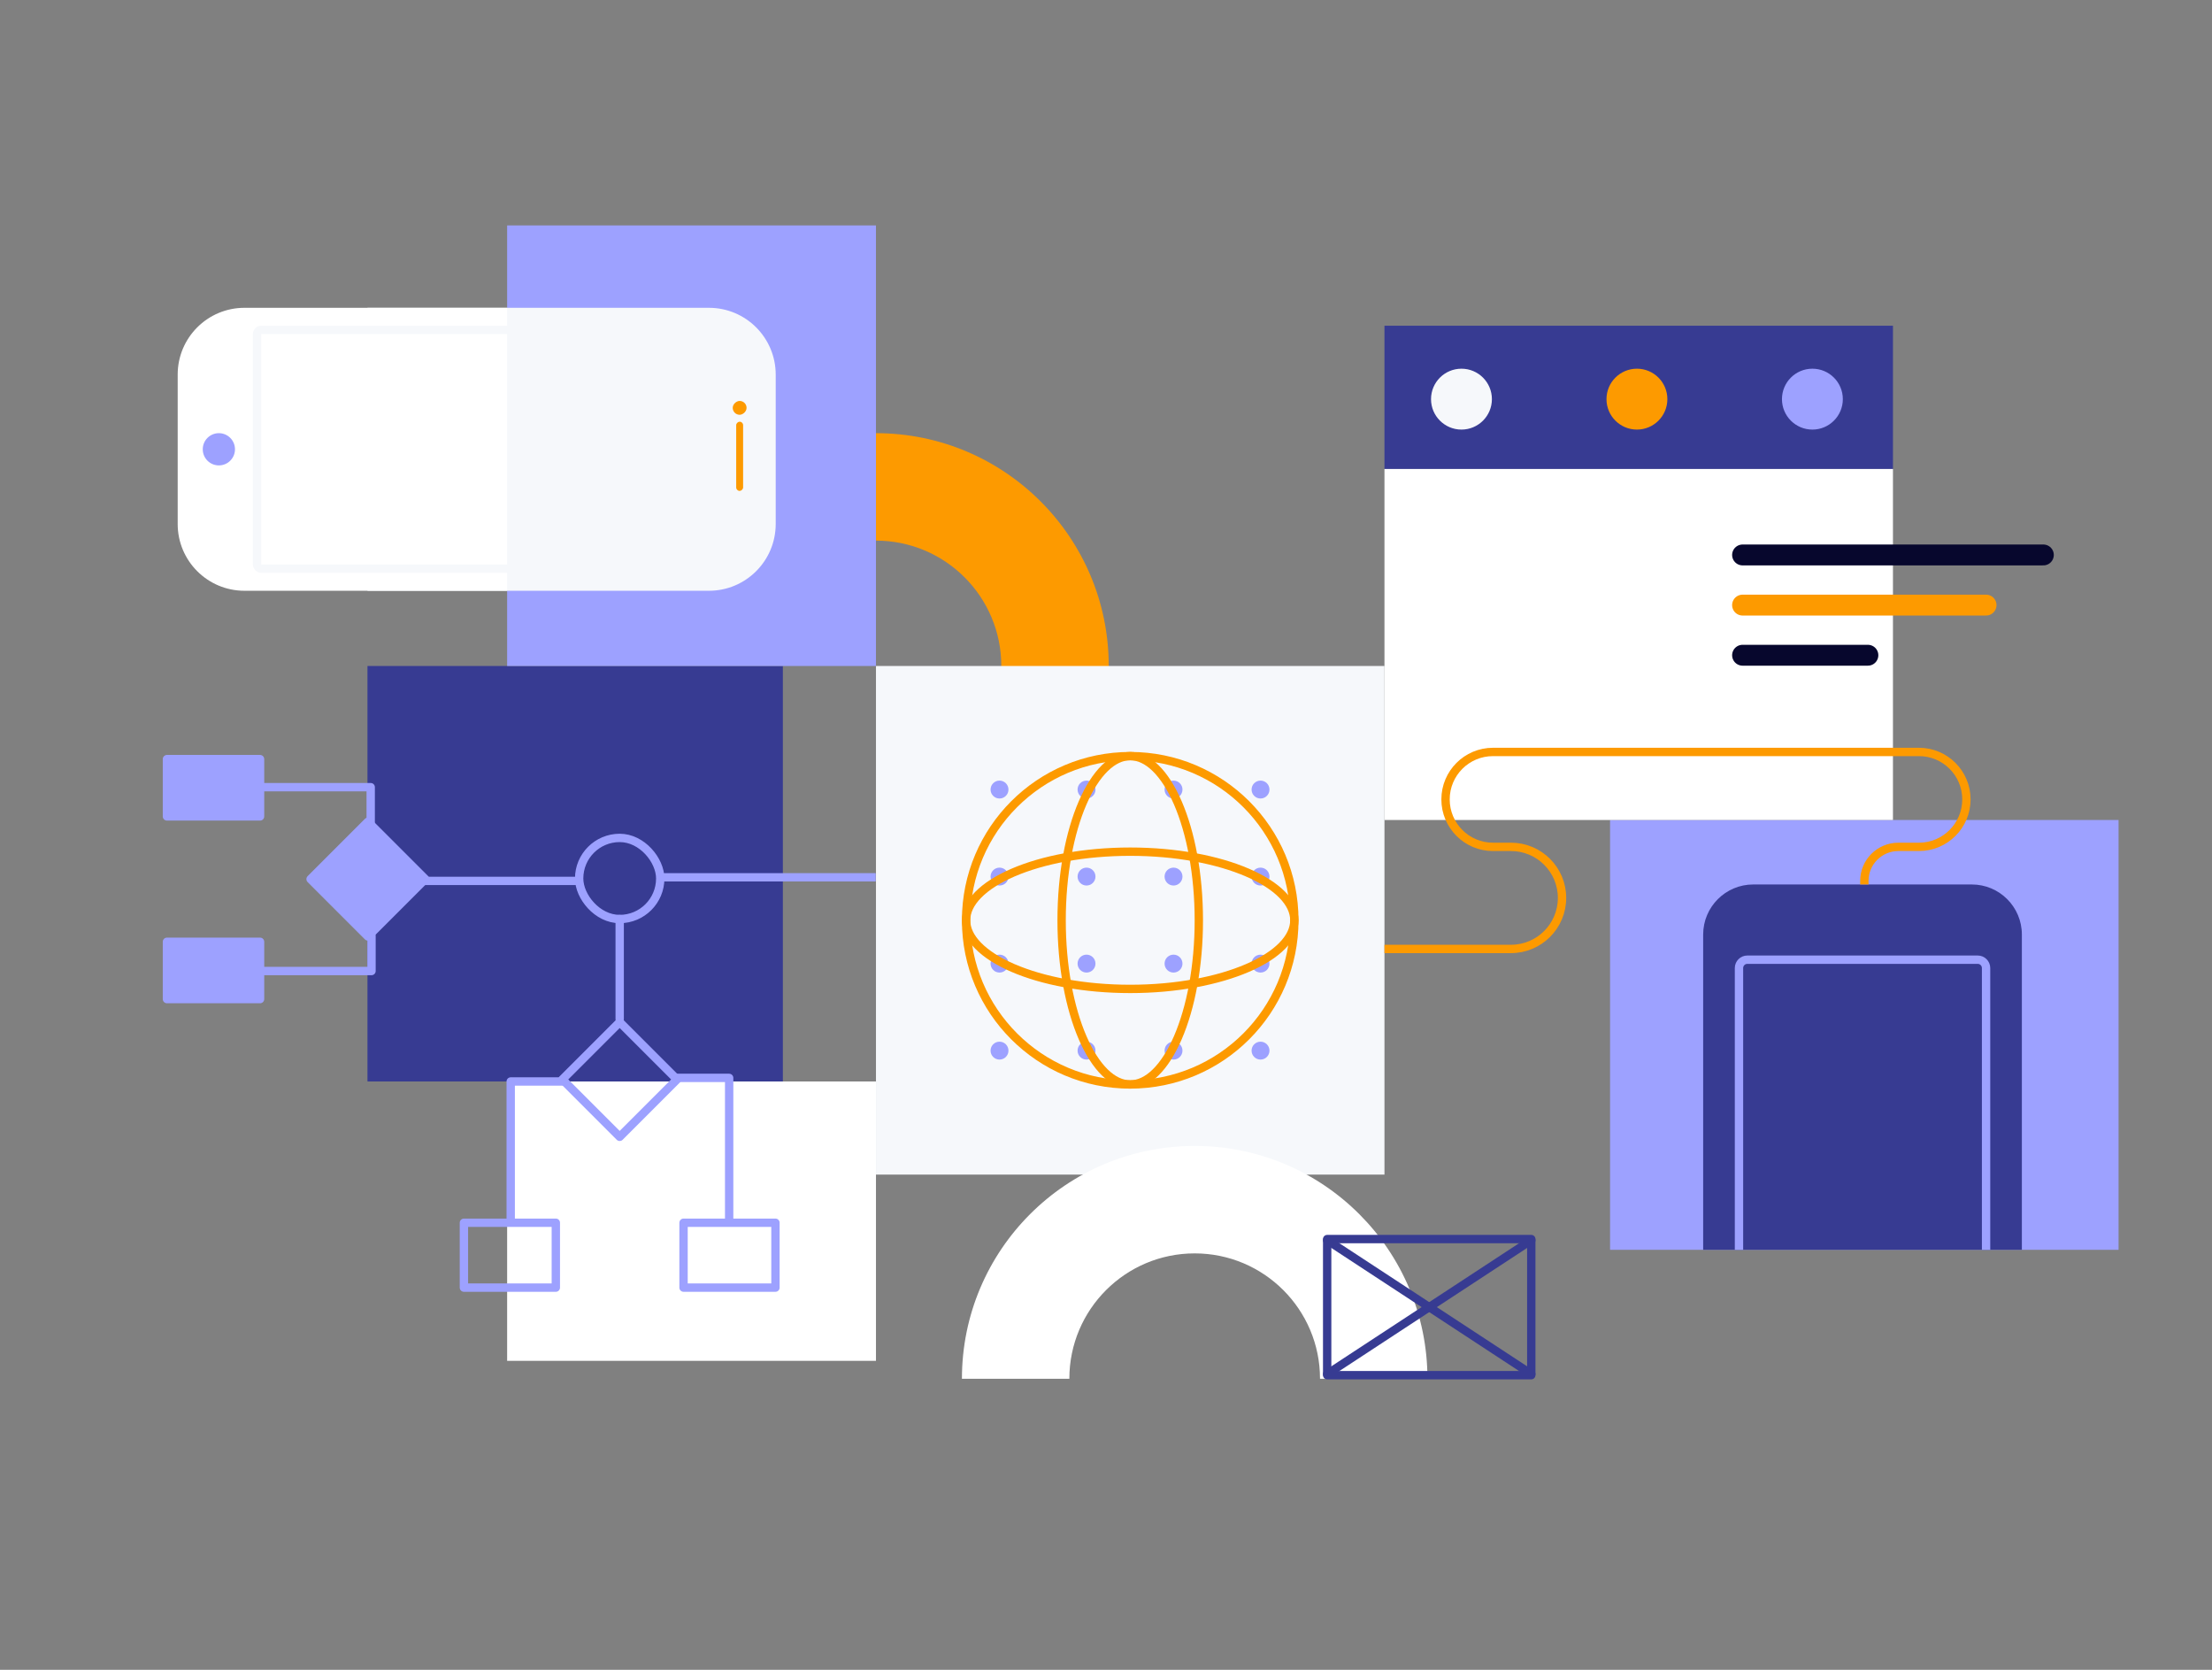 <svg width="530" height="400" viewBox="0 0 530 400" fill="none" xmlns="http://www.w3.org/2000/svg">
<rect x="0" y="0" width="530" height="400" fill="#808080" stroke="none"/>
<path d="M209.885 129.504C226.47 129.504 239.915 142.949 239.915 159.535C239.915 176.12 226.47 189.565 209.885 189.565L209.885 215.305C240.686 215.305 265.655 190.336 265.655 159.535C265.655 128.734 240.686 103.764 209.885 103.764L209.885 129.504Z" fill="#FD9A00"/>
<rect x="209.885" y="159.535" width="121.837" height="121.837" fill="#F6F8FB"/>
<rect x="121.51" y="259.063" width="88.374" height="66.924" fill="white"/>
<rect x="331.721" y="78.024" width="121.837" height="34.32" fill="#373B92"/>
<rect x="88.049" y="159.535" width="99.528" height="99.528" fill="#373B92"/>
<rect x="121.51" y="54" width="88.374" height="105.535" fill="#9DA1FF"/>
<rect x="185.801" y="292.904" width="15.545" height="22.022" transform="rotate(90 185.801 292.904)" stroke="#9DA1FF" stroke-width="2" stroke-linecap="round" stroke-linejoin="round"/>
<rect x="138.764" y="200.719" width="19.431" height="19.431" rx="9.716" stroke="#9DA1FF" stroke-width="2" stroke-linecap="round" stroke-linejoin="round"/>
<rect x="148.477" y="244.844" width="19.431" height="19.431" transform="rotate(45 148.477 244.844)" stroke="#9DA1FF" stroke-width="2" stroke-linecap="round" stroke-linejoin="round"/>
<rect x="133.178" y="292.904" width="15.545" height="22.022" transform="rotate(90 133.178 292.904)" stroke="#9DA1FF" stroke-width="2" stroke-linecap="round" stroke-linejoin="round"/>
<path d="M148.477 220.15L148.477 244.115" stroke="#9DA1FF" stroke-width="2" stroke-linecap="round" stroke-linejoin="round"/>
<path d="M158.344 210.157H209.824" stroke="#9DA1FF" stroke-width="2" stroke-linejoin="round"/>
<path d="M174.708 292.526C174.708 279.27 174.708 258.205 174.708 258.205H161.838" stroke="#9DA1FF" stroke-width="2" stroke-linecap="round" stroke-linejoin="round"/>
<path d="M122.368 292.525C122.368 282.374 122.368 259.063 122.368 259.063H135.238" stroke="#9DA1FF" stroke-width="2" stroke-linecap="round" stroke-linejoin="round"/>
<rect x="62.309" y="239.329" width="22.308" height="13.728" transform="rotate(-180 62.309 239.329)" fill="#9DA1FF" stroke="#9DA1FF" stroke-width="2" stroke-linecap="round" stroke-linejoin="round"/>
<rect x="101.891" y="210.586" width="19.431" height="19.431" transform="rotate(135 101.891 210.586)" fill="#9DA1FF" stroke="#9DA1FF" stroke-width="2" stroke-linecap="round" stroke-linejoin="round"/>
<rect x="62.309" y="195.571" width="22.308" height="13.728" transform="rotate(-180 62.309 195.571)" fill="#9DA1FF" stroke="#9DA1FF" stroke-width="2" stroke-linecap="round" stroke-linejoin="round"/>
<path d="M137.812 211.015H90.622" stroke="#9DA1FF" stroke-width="2" stroke-linecap="round" stroke-linejoin="round"/>
<path d="M54.685 232.608C67.944 232.608 89.014 232.608 89.014 232.608L89.014 224.188" stroke="#9DA1FF" stroke-width="2" stroke-linecap="round" stroke-linejoin="round"/>
<path d="M55.012 188.564C65.269 188.564 88.822 188.564 88.822 188.564L88.822 196.985" stroke="#9DA1FF" stroke-width="2" stroke-linecap="round" stroke-linejoin="round"/>
<rect x="385.775" y="196.428" width="121.837" height="102.961" fill="#9DA1FF"/>
<rect x="331.721" y="112.344" width="121.837" height="84.084" fill="white"/>
<path d="M88.049 73.734H169.861C178.698 73.734 185.861 80.898 185.861 89.734V125.517C185.861 134.353 178.698 141.517 169.861 141.517H88.049V73.734Z" fill="#F6F8FB"/>
<path d="M121.51 141.517L58.573 141.517C49.737 141.517 42.573 134.353 42.573 125.517L42.573 89.734C42.573 80.898 49.737 73.734 58.573 73.734L121.51 73.734L121.51 141.517Z" fill="white"/>
<path d="M417.521 144.949L475.866 144.949" stroke="#FD9A00" stroke-width="5" stroke-linecap="round" stroke-linejoin="round"/>
<path d="M417.521 132.937L489.594 132.937" stroke="#07072D" stroke-width="5" stroke-linecap="round" stroke-linejoin="round"/>
<path d="M417.521 156.96L447.552 156.96" stroke="#07072D" stroke-width="5" stroke-linecap="round" stroke-linejoin="round"/>
<path d="M408.082 299.389L408.082 223.873C408.082 217.245 413.455 211.873 420.082 211.873L472.444 211.873C479.072 211.873 484.444 217.245 484.444 223.873L484.444 299.389L408.082 299.389Z" fill="#373B92"/>
<circle cx="239.485" cy="189.136" r="2.145" fill="#9DA1FF"/>
<circle cx="239.485" cy="209.982" r="2.145" fill="#9DA1FF"/>
<circle cx="239.485" cy="230.829" r="2.145" fill="#9DA1FF"/>
<circle cx="239.485" cy="251.675" r="2.145" fill="#9DA1FF"/>
<circle cx="260.334" cy="189.136" r="2.145" fill="#9DA1FF"/>
<circle cx="260.334" cy="209.982" r="2.145" fill="#9DA1FF"/>
<circle cx="260.334" cy="230.829" r="2.145" fill="#9DA1FF"/>
<circle cx="260.334" cy="251.675" r="2.145" fill="#9DA1FF"/>
<circle cx="281.178" cy="189.136" r="2.145" fill="#9DA1FF"/>
<circle cx="281.178" cy="209.982" r="2.145" fill="#9DA1FF"/>
<circle cx="281.178" cy="230.829" r="2.145" fill="#9DA1FF"/>
<circle cx="281.178" cy="251.675" r="2.145" fill="#9DA1FF"/>
<circle cx="302.026" cy="189.136" r="2.145" fill="#9DA1FF"/>
<circle cx="302.026" cy="209.982" r="2.145" fill="#9DA1FF"/>
<circle cx="302.026" cy="230.829" r="2.145" fill="#9DA1FF"/>
<circle cx="302.026" cy="251.675" r="2.145" fill="#9DA1FF"/>
<circle cx="270.803" cy="220.453" r="39.326" stroke="#FD9A00" stroke-width="2"/>
<path d="M287.242 220.453C287.242 231.485 285.306 241.426 282.217 248.571C280.671 252.145 278.856 254.974 276.892 256.895C274.933 258.812 272.876 259.779 270.804 259.779C268.731 259.779 266.675 258.812 264.715 256.895C262.751 254.974 260.936 252.145 259.391 248.571C256.301 241.426 254.365 231.485 254.365 220.453C254.365 209.42 256.301 199.48 259.391 192.335C260.936 188.761 262.751 185.932 264.715 184.01C266.675 182.094 268.731 181.126 270.804 181.126C272.876 181.126 274.933 182.094 276.892 184.01C278.856 185.932 280.671 188.761 282.217 192.335C285.306 199.48 287.242 209.42 287.242 220.453Z" stroke="#FD9A00" stroke-width="2"/>
<path d="M270.803 236.891C259.77 236.891 249.83 234.955 242.685 231.866C239.111 230.32 236.282 228.505 234.36 226.541C232.444 224.582 231.476 222.526 231.476 220.453C231.476 218.38 232.444 216.324 234.36 214.364C236.282 212.4 239.111 210.585 242.685 209.04C249.83 205.95 259.77 204.014 270.803 204.014C281.835 204.014 291.776 205.95 298.921 209.04C302.495 210.585 305.324 212.4 307.245 214.364C309.162 216.324 310.129 218.38 310.129 220.453C310.129 222.526 309.162 224.582 307.245 226.541C305.324 228.505 302.495 230.32 298.921 231.866C291.776 234.955 281.835 236.891 270.803 236.891Z" stroke="#FD9A00" stroke-width="2"/>
<path d="M331.721 227.317H362.039C368.792 227.317 374.266 221.843 374.266 215.091V215.091C374.266 208.338 368.792 202.864 362.039 202.864H357.722C351.441 202.864 346.351 197.771 346.354 191.49V191.49C346.356 185.214 351.445 180.127 357.722 180.127H368.626H459.788C466.067 180.127 471.157 185.217 471.157 191.496V191.496C471.157 197.774 466.067 202.864 459.788 202.864H454.855C450.353 202.864 446.704 206.513 446.704 211.015V211.873" stroke="#FD9A00" stroke-width="2"/>
<circle cx="350.17" cy="95.613" r="7.293" fill="#F6F8FB"/>
<circle cx="392.211" cy="95.613" r="7.293" fill="#FD9A00"/>
<circle cx="434.254" cy="95.613" r="7.293" fill="#9DA1FF"/>
<path d="M256.219 330.277C256.219 313.692 269.664 300.247 286.249 300.247C302.834 300.247 316.279 313.692 316.279 330.277L342.02 330.277C342.02 299.476 317.05 274.507 286.249 274.507C255.448 274.507 230.479 299.476 230.479 330.277L256.219 330.277Z" fill="white"/>
<rect x="178.879" y="96.042" width="3.315" height="3.315" rx="1.658" transform="rotate(90 178.879 96.042)" fill="#FD9A00"/>
<rect x="178.051" y="101.016" width="16.577" height="1.658" rx="0.829" transform="rotate(90 178.051 101.016)" fill="#FD9A00"/>
<circle cx="52.441" cy="107.625" r="3.861" fill="#9DA1FF"/>
<rect x="61.594" y="79.024" width="106.967" height="57.202" rx="1" stroke="#F6F8FB" stroke-width="2"/>
<path d="M475.867 299.389L475.867 231.891C475.867 230.787 474.972 229.891 473.867 229.891L418.665 229.891C417.56 229.891 416.665 230.787 416.665 231.891L416.665 299.389" stroke="#9DA1FF" stroke-width="2"/>
<rect x="317.992" y="296.815" width="48.906" height="32.604" stroke="#373B92" stroke-width="2" stroke-linecap="round" stroke-linejoin="round"/>
<path d="M366.898 297.088L317.992 329.148" stroke="#373B92" stroke-width="2" stroke-linecap="round" stroke-linejoin="round"/>
<path d="M366.898 329.148L317.992 297.087" stroke="#373B92" stroke-width="2" stroke-linecap="round" stroke-linejoin="round"/>
</svg>
